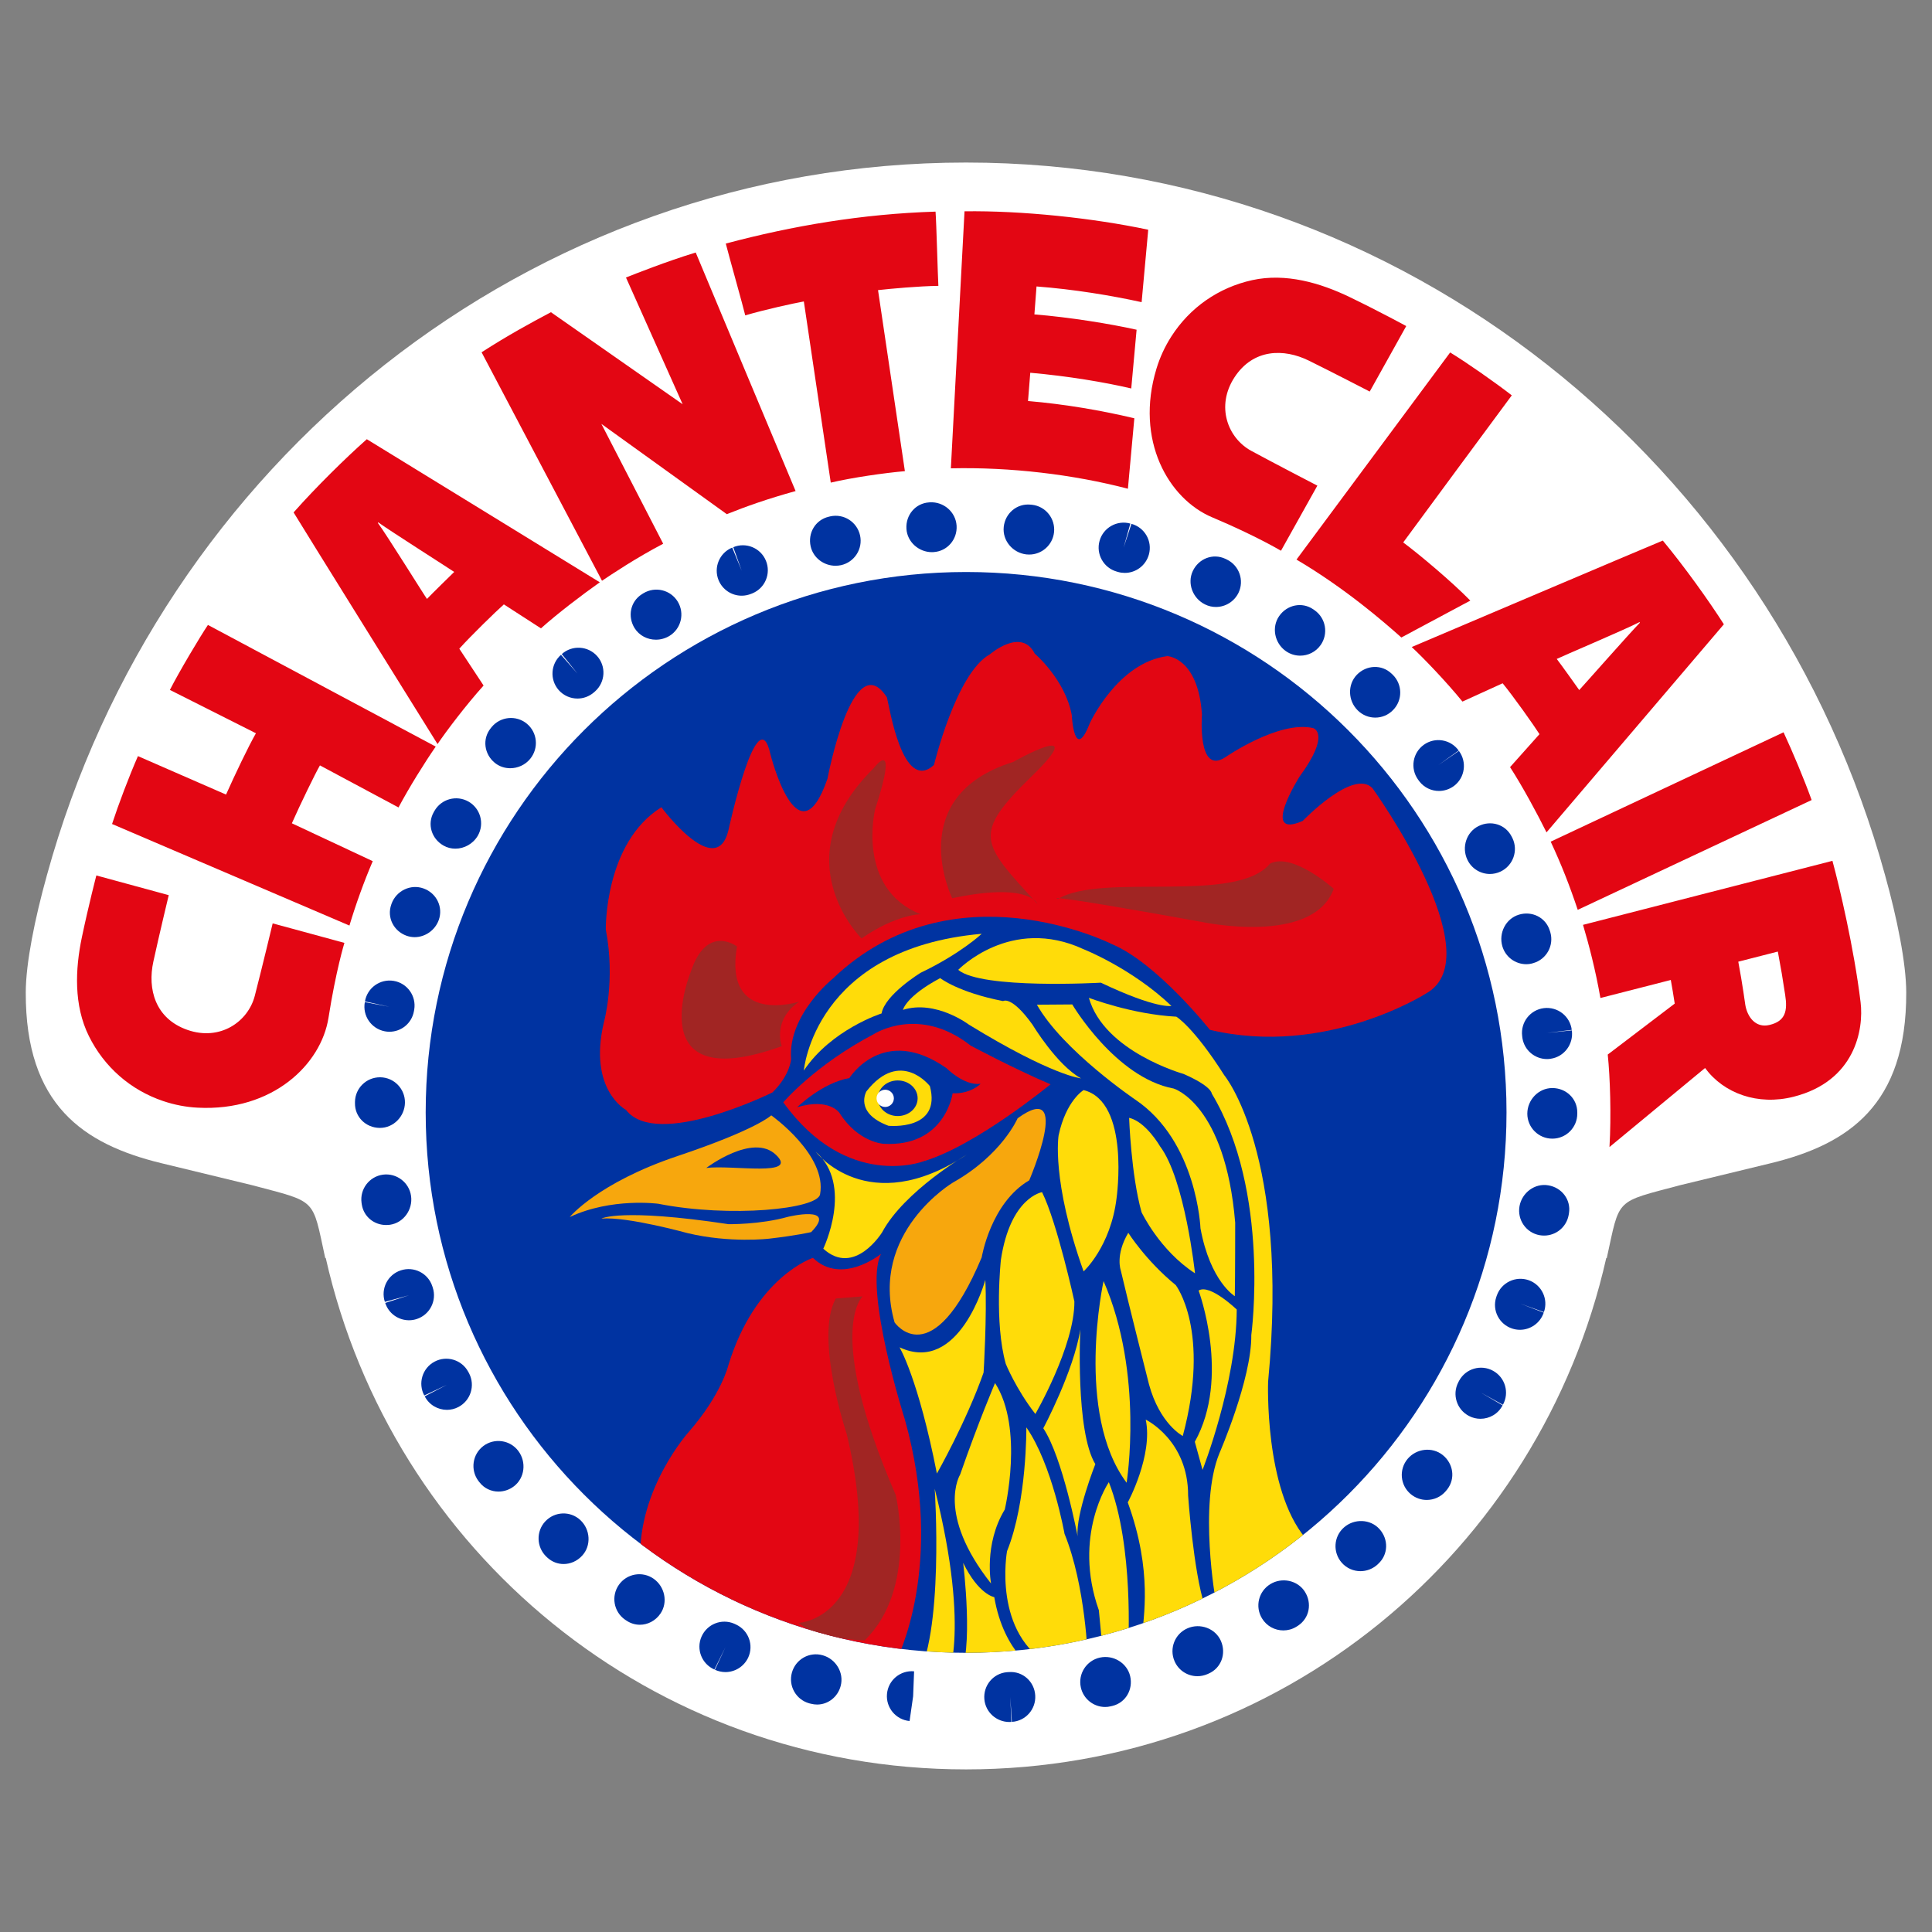 <?xml version="1.0" encoding="UTF-8"?> <svg xmlns="http://www.w3.org/2000/svg" xmlns:xlink="http://www.w3.org/1999/xlink" version="1.1" id="Livello_1" x="0px" y="0px" viewBox="0 0 300 300" style="enable-background:new 0 0 300 300;" xml:space="preserve"><rect x="0" y="0" width="300" height="300" fill="#808080" stroke="none"/> <style type="text/css"> .st0{fill:#FFFFFF;} .st1{clip-path:url(#SVGID_00000160168775897199427030000002260979080956941191_);} .st2{fill-rule:evenodd;clip-rule:evenodd;fill:#E20613;} .st3{fill-rule:evenodd;clip-rule:evenodd;fill:#E30613;} .st4{fill-rule:evenodd;clip-rule:evenodd;fill:#FFDC09;} .st5{fill-rule:evenodd;clip-rule:evenodd;fill:#A12523;} .st6{fill-rule:evenodd;clip-rule:evenodd;fill:#FFFFFF;} .st7{fill-rule:evenodd;clip-rule:evenodd;fill:#F7A70D;} .st8{fill:#0033A1;} </style> <g> <path class="st0" d="M249.42,195.34c0.03,0,0.05,0,0.08,0.01c2.07-9.42,1.16-8.59,11.41-11.32l14.07-3.41c0,0,0,0,0,0 c12.07-2.94,21.07-9.04,21.02-26.51c-0.01-4.56-1.42-11.51-3.28-18.18C275.18,72.06,217.92,25.24,150,25.24 S24.82,72.06,7.28,135.92C5.42,142.59,4.01,149.54,4,154.1c-0.05,17.47,8.95,23.57,21.02,26.51c0,0,0,0,0,0l14.07,3.41 c10.26,2.73,9.35,1.9,11.41,11.32c0.03,0,0.05,0,0.08-0.01c10.26,45.46,50.54,79.42,99.43,79.42S239.16,240.8,249.42,195.34z"></path> <g> <defs> <path id="SVGID_1_" d="M233.93,172.73c0,46.35-37.57,83.92-83.91,83.92c-46.35,0-83.92-37.57-83.92-83.92 c0-46.34,37.57-83.91,83.92-83.91C196.36,88.82,233.93,126.39,233.93,172.73z"></path> </defs> <use xlink:href="#SVGID_1_" style="overflow:visible;fill-rule:evenodd;clip-rule:evenodd;fill:#0033A1;"></use> <clipPath id="SVGID_00000029735421569145824190000010997616880132730806_"> <use xlink:href="#SVGID_1_" style="overflow:visible;"></use> </clipPath> <g style="clip-path:url(#SVGID_00000029735421569145824190000010997616880132730806_);"> <g> <path class="st2" d="M119.95,169.63c0,0-17.95,8.91-22.74,2.72c0,0-5.91-3.12-3.44-13.6c0,0,1.83-6.46,0.3-14.42 c0,0-0.25-13.43,8.63-18.98c0,0,8.51,11.48,10.41,3.57c0,0,4.52-20.83,6.52-11.81c0,0,4.28,17.07,8.86,3.81 c0,0,3.93-20.85,9.23-12.63c0.36,1.27,2.41,14.96,7.31,10.49c0,0,3.43-14.27,8.67-17.17c0,0,4.9-4.25,6.97-0.12 c0,0,4.74,4.03,5.75,9.53c0,0,0.38,7.52,2.8,1.29c0,0,4.29-9.4,12.04-10.43c0,0,4.79,0.19,5.38,9.08c0,0-0.76,9.52,3.65,6.61 c0,0,8.32-5.76,13.62-4.51c0,0,2.84,0.78-2.11,7.52c0,0-6.23,9.85,0.49,6.89c0,0,7.9-8.25,10.85-5.05c0,0,18.72,26,8.31,31.84 c0,0-15.55,9.94-33.58,5.65c0,0-8.2-10.36-15.2-13.3c0,0-24.64-12.49-43.32,5.32c0,0-7.03,5.64-6.51,12.5 C122.85,164.42,122.74,166.88,119.95,169.63z"></path> </g> <g> <path class="st3" d="M126.23,195.32c0,0-8.91,2.89-13.13,16.67c0,0-1.05,4.52-6.16,10.37c0,0-7.85,8.74-7.52,19.74 c0,0,8.32,10.98,39.74,15.77c0,0,7.74-14.69,1.34-37.47c0,0-6.47-20.29-3.69-25.7C136.81,194.7,130.72,199.66,126.23,195.32z"></path> </g> <path class="st4" d="M144.39,168.65c0,0-4.57-5.91-9.85,0.81c0,0-1.96,3.34,3.42,5.35C137.96,174.81,146.26,175.65,144.39,168.65 z M139.4,173.3c-1.71,0-3.09-1.24-3.09-2.76c0-1.53,1.38-2.77,3.09-2.77c1.71,0,3.09,1.24,3.09,2.77 C142.5,172.06,141.11,173.3,139.4,173.3z"></path> <g> <path class="st5" d="M147.86,139.48c0,0-7.75-15.78,9.45-21.16c0,0,12.33-6.97,2.93,2.18c-9.4,9.15-7.87,10.34,0.85,19.85 C161.09,140.34,159.81,136.93,147.86,139.48z"></path> </g> <g> <path class="st5" d="M133.78,145.72c0,0-12.46-12.25,1.87-26.42c0,0,4.08-5.45,0.23,6.41c0,0-2.97,12.22,7.06,16.25 C142.94,141.96,139.14,141.99,133.78,145.72z"></path> </g> <g> <path class="st5" d="M164.28,139.6c0,0-4.08-1.21,22.28,3.55c0,0,17.32,3.75,20.54-5.14c0,0-6.38-5.72-9.89-3.91 C191.94,140.47,171.04,135.43,164.28,139.6z"></path> </g> <g> <path class="st5" d="M124.11,155.53c0,0-11.8,3.83-9.67-8.56c0,0-4.68-3.61-7.17,3.91c0,0-8.07,19.58,14.12,11.57 C121.39,162.45,119.85,158.41,124.11,155.53z"></path> </g> <path class="st5" d="M133.96,201.3c0,0-5.97,5.24,5.13,30.84c0,0,3.45,14.55-4.83,22.58c0,0-7.16-0.14-10.25-2.72 c0,0,14.36-0.59,7.46-29.35c0,0-5.03-15.03-1.69-21.02L133.96,201.3z"></path> <path class="st6" d="M138.8,170.55c0,0.74-0.61,1.34-1.35,1.34c-0.74,0-1.34-0.6-1.34-1.34c0-0.74,0.6-1.34,1.34-1.34 C138.19,169.21,138.8,169.81,138.8,170.55z"></path> <path class="st3" d="M150.72,162.36c-8.05-6.34-15.02-1.79-15.02-1.79c-9.19,4.82-14.07,10.6-14.07,10.6 c9.91,13.75,21.79,9.15,21.79,9.15c8.09-2.39,19.71-11.95,19.71-11.95C157.59,166.03,150.72,162.36,150.72,162.36z M147.92,169.77c0,0-1.12,8.37-10.72,7.84c0,0-3.93-0.19-6.85-4.8c0,0-1.57-2.38-6.57-0.88c0,0,3.91-3.81,8.1-4.52 c0,0,5.24-8.45,15.1-1.54c0,0,2.7,2.76,5.29,2.42C152.26,168.29,150.79,169.87,147.92,169.77z"></path> <path class="st7" d="M119.76,173.19c0,0-2.2,2.18-14.55,6.32c-12.39,4.16-16.74,9.47-16.74,9.47c6.48-3.05,13.75-2.06,13.75-2.06 c11.22,2.21,24.7,0.82,25.12-1.46C128.47,179.36,119.76,173.19,119.76,173.19z M109.67,181.36c0,0,7.24-5.51,10.83-2.03 C124.11,182.8,113.73,180.85,109.67,181.36z"></path> <g> <path class="st7" d="M93.39,189.22c0,0,2.97-1.66,19.74,0.87c0,0,4.88,0.08,9.22-1.14c0,0,7.78-1.9,3.61,2.37 c0,0-2.18,0.52-6.53,1.02c0,0-6.08,0.72-12.66-0.86C106.76,191.49,97.48,188.89,93.39,189.22z"></path> </g> <g> <path class="st4" d="M167.75,206.44c0,0-0.78,15.78,2.33,20.91c0,0-3.06,7.75-2.75,11.2c0,0-2.3-12.22-5.33-16.77 C162.01,221.78,166.74,212.89,167.75,206.44z"></path> </g> <g> <path class="st4" d="M149.56,242.68c0,0,1.72,13.91-0.64,17.62c0,0,0.25,2.39,12.24-0.71c0,0-5.25-2.7-6.77-11.59 C154.39,248.01,151.96,247.61,149.56,242.68z"></path> </g> <g> <path class="st4" d="M145.14,231.16c0,0,1.55,22.9-3.04,29.88l4.8,0.24C146.89,261.28,150.9,254.13,145.14,231.16z"></path> </g> <g> <path class="st4" d="M172.18,230.15c0,0-5.66,8.31-1.55,19.89l0.64,6.69l3.91-1.01C175.18,255.73,176.11,240.09,172.18,230.15z"></path> </g> <g> <path class="st4" d="M159.37,221.64c0,0,0.12,11.51-3,19.23c0,0-2.35,12.93,6.99,17.84c0,0,2.65,0.95,5.56-1.12 c0,0-0.32-11.3-3.62-19.42C165.29,238.16,163.41,227.43,159.37,221.64z"></path> </g> <g> <path class="st4" d="M154.51,214.76c0,0-2.5,5.82-5.42,14.21c0,0-3.8,6.04,4.8,16.92c0,0-1.16-6.06,2.13-11.49 C156.02,234.39,159.03,221.77,154.51,214.76z"></path> </g> <g> <path class="st4" d="M153,198.74c0,0-4.03,14.8-13.32,10.47c0,0,2.9,4.83,5.8,19.6c0,0,4.55-8,7.25-15.68 C152.74,213.13,153.27,204.14,153,198.74z"></path> </g> <g> <path class="st4" d="M171.36,198.93c0,0-4.49,20.48,3.58,31.31C174.93,230.24,177.68,213.42,171.36,198.93z"></path> </g> <g> <path class="st4" d="M169.08,154.94c0,0,6.67,2.57,13.58,2.93c0,0,2.67,1.58,7.45,9.1c0,0,10.18,12.23,6.8,47.59 c0,0-0.61,16.64,5.81,24.29c0,0-7.67,6.74-13.93,9.82c0,0-2.71-15.06,0.56-23.01c0,0,5.03-11.56,4.95-18.36 c0,0,3.03-22.25-6.14-37.49c0,0,0.05-1.11-4.38-3.05C183.78,166.76,171.45,163.32,169.08,154.94z"></path> </g> <g> <path class="st4" d="M161.81,185.12c0,0-4.91,0.76-6.39,10.49c0,0-1.06,9.75,0.76,16.18c0,0,1.58,3.9,4.59,7.77 c0,0,6.11-10.57,6.06-17.47C166.83,202.09,164.16,189.85,161.81,185.12z"></path> </g> <g> <path class="st7" d="M158.02,173.64c0,0-2.44,5.71-10.04,9.98c0,0-13.05,7.74-9.07,21.72c0,0,5.76,8.38,13.53-10.1 c0,0,1.37-8.43,7.38-11.96C159.81,183.29,166.64,167.42,158.02,173.64z"></path> </g> <g> <path class="st4" d="M175.2,191.43c0,0,2.73,4.33,7.37,8.12c0,0,5.47,7.05,1.09,23.43c0,0-3.55-1.82-5.24-8 c0,0-3.29-12.99-4.38-17.69C174.04,197.29,173.14,194.89,175.2,191.43z"></path> </g> <g> <path class="st4" d="M175.33,173.58c0,0,0.3,8.84,1.93,14.65c0,0,2.8,5.93,8.3,9.49c0,0-1.57-14.6-5.43-19.72 C180.13,178,177.94,174.17,175.33,173.58z"></path> </g> <g> <path class="st4" d="M168.26,169.27c0,0-2.72,1.6-3.88,7.03c0,0-1.17,6.97,3.88,21.12c0,0,4.21-3.82,5.12-11.38 C173.38,186.03,175.52,171.09,168.26,169.27z"></path> </g> <g> <path class="st4" d="M145.99,151.88c0,0,2.77,2.2,9.77,3.57c0,0,1.28-0.93,4.58,3.68c0,0,3.77,6.25,7.52,8.32 c0,0-4.47-0.41-17.4-8.34c0,0-5.16-3.91-10.25-2.3C140.22,156.81,140.62,154.75,145.99,151.88z"></path> </g> <g> <path class="st4" d="M166.5,155.97c0,0,6.7,11.37,15.75,13.06c0,0,8.01,2.37,9.55,20.82c0,0,0,8.5-0.06,11.42 c0,0-3.81-2.26-5.33-10.54c0,0-0.51-13.49-10.11-19.97c0,0-11.27-7.63-15.29-14.75L166.5,155.97z"></path> </g> <g> <path class="st4" d="M148.79,150.6c0,0,8.15-8.47,19.48-3.2c0,0,7.5,2.96,13.63,8.8c0,0-2.29,0.52-10.96-3.61 C170.93,152.59,152.41,153.65,148.79,150.6z"></path> </g> <g> <path class="st4" d="M124.82,166.23c0,0,1.57-18.93,27.62-21.23c0,0-3.26,3.08-9.48,6.05c0,0-5.55,3.39-6.07,6.32 C136.88,157.36,129.08,159.86,124.82,166.23z"></path> </g> <g> <path class="st4" d="M126.67,178.84c0,0,8.04,10.62,23.45,0.45c0,0-9.71,5.65-13.15,12.07c0,0-4.28,6.95-9.13,2.54 C127.83,193.9,132.6,184.06,126.67,178.84z"></path> </g> <g> <path class="st4" d="M177.91,220.44c0,0,6.61,3.18,6.58,11.8c0,0,0.82,11.77,2.58,17.12c0,0-9.73,5.47-9.71,4.78 c0.11-2.84,1.71-9.96-2.24-20.85C175.13,233.29,179.07,225.98,177.91,220.44z"></path> </g> <g> <path class="st4" d="M186.12,200.4c0,0,5,13.45-0.59,23.48l1.2,4.36c0,0,5.26-13.4,5.31-24.9 C192.04,203.35,187.83,199.29,186.12,200.4z"></path> </g> </g> </g> <g> <path class="st8" d="M156.73,267.39c-2,0-3.71-1.52-3.88-3.54c-0.18-2.12,1.36-3.99,3.48-4.19c0.04,0,0.28-0.02,0.32-0.02 c2.18-0.17,3.98,1.5,4.1,3.63c0.13,2.14-1.5,3.98-3.63,4.1l-0.24-3.87l0.16,3.88C156.94,267.39,156.84,267.39,156.73,267.39z M141.43,267.26l0.36-3.86l-0.55,3.84c-2.13-0.19-3.7-2.08-3.51-4.21c0.19-2.13,2.07-3.7,4.21-3.51l-0.15,3.88L141.43,267.26z M171.61,265.06c-1.78,0-3.39-1.24-3.78-3.05c-0.46-2.09,0.87-4.16,2.96-4.62c2.07-0.46,4.22,0.82,4.7,2.88 c0.48,2.06-0.68,4.11-2.74,4.62c-0.04,0.01-0.27,0.06-0.31,0.07C172.16,265.03,171.88,265.06,171.61,265.06z M126.88,264.68 c-0.31,0-0.62-0.04-0.94-0.12c-0.03-0.01-0.25-0.07-0.29-0.07c-2.06-0.58-3.26-2.72-2.68-4.78c0.58-2.06,2.71-3.27,4.78-2.68 c2.04,0.57,3.34,2.71,2.79,4.76C130.09,263.51,128.58,264.68,126.88,264.68z M185.94,260.28c-1.5,0-2.93-0.87-3.56-2.34 c-0.85-1.97,0.05-4.25,2.02-5.1c1.96-0.85,4.34,0.01,5.19,1.98c0.85,1.97,0.04,4.21-1.93,5.06l-0.18,0.08 C186.98,260.17,186.46,260.28,185.94,260.28z M112.65,259.64c-0.55,0-1.11-0.12-1.64-0.36l1.64-3.51l-1.72,3.47 c-1.96-0.86-2.86-3.14-2-5.1c0.86-1.96,3.12-2.86,5.09-2.01c0.03,0.02,0.25,0.11,0.28,0.13c1.94,0.91,2.78,3.21,1.87,5.15 C115.5,258.81,114.1,259.64,112.65,259.64z M199.28,253.17c-1.31,0-2.59-0.66-3.32-1.87c-1.11-1.83-0.53-4.21,1.3-5.32 c1.8-1.1,4.23-0.6,5.36,1.18c1.13,1.78,0.72,4.08-1.04,5.26c-0.04,0.03-0.26,0.16-0.3,0.19 C200.66,252.99,199.96,253.17,199.28,253.17z M99.36,252.29c-0.7,0-1.41-0.2-2.05-0.62c-0.04-0.02-0.24-0.16-0.27-0.18 c-1.75-1.23-2.17-3.65-0.94-5.4c1.23-1.75,3.65-2.17,5.4-0.94c1.73,1.22,2.25,3.65,1.06,5.4 C101.8,251.67,100.59,252.29,99.36,252.29z M211.25,243.97c-1.08,0-2.15-0.45-2.91-1.32c-1.41-1.61-1.26-4.06,0.35-5.47 c1.59-1.4,4.1-1.33,5.52,0.26c1.42,1.58,1.38,3.94-0.19,5.38c-0.02,0.02-0.18,0.17-0.2,0.19 C213.07,243.65,212.16,243.97,211.25,243.97z M87.52,242.86c-0.9,0-1.79-0.32-2.52-0.99c-0.01-0.01-0.12-0.11-0.14-0.13 c-1.56-1.47-1.65-3.94-0.19-5.5c1.46-1.56,3.89-1.66,5.45-0.2c1.56,1.46,1.72,3.97,0.27,5.53 C89.61,242.42,88.56,242.86,87.52,242.86z M221.54,232.91c-0.88,0-1.76-0.3-2.49-0.91c-1.64-1.38-1.85-3.82-0.48-5.46 c1.36-1.62,3.82-1.92,5.46-0.6c1.64,1.32,1.99,3.64,0.71,5.31c-0.03,0.04-0.19,0.24-0.23,0.28 C223.75,232.44,222.65,232.91,221.54,232.91z M77.4,231.61c-1.12,0-2.22-0.49-2.96-1.46c-0.01-0.01-0.14-0.18-0.15-0.19 c-1.28-1.71-0.94-4.14,0.77-5.43c1.71-1.28,4.14-0.94,5.43,0.78c1.28,1.71,1,4.2-0.7,5.49C79.08,231.34,78.23,231.61,77.4,231.61z M229.88,220.31c-0.6,0-1.21-0.14-1.78-0.44c-1.9-0.99-2.64-3.32-1.66-5.22c0.02-0.03,0.13-0.24,0.14-0.27 c1.03-1.88,3.4-2.56,5.27-1.52c1.87,1.03,2.56,3.39,1.52,5.27l-3.4-1.87l3.35,1.96C232.64,219.55,231.28,220.31,229.88,220.31z M69.4,218.92c-1.4,0-2.76-0.76-3.45-2.1l3.44-1.78l-3.51,1.65c-1.01-1.89-0.3-4.24,1.59-5.25c1.89-1.01,4.24-0.3,5.25,1.59 c0.01,0.02,0.11,0.21,0.12,0.22c0.98,1.9,0.24,4.24-1.66,5.23C70.61,218.78,70,218.92,69.4,218.92z M236.02,206.49 c-0.4,0-0.8-0.06-1.2-0.19c-2.03-0.66-3.15-2.83-2.49-4.86c0.01-0.04,0.09-0.26,0.1-0.29c0.72-2.02,2.94-3.06,4.95-2.36 c2.02,0.72,3.07,2.93,2.36,4.95l-3.65-1.3l3.62,1.38C239.17,205.44,237.65,206.49,236.02,206.49z M63.51,205.01 c-1.64,0-3.16-1.04-3.69-2.69l3.69-1.19l-3.75,1.02c-0.67-2.04,0.44-4.23,2.48-4.89c2.03-0.67,4.23,0.44,4.89,2.47 c0,0.01,0.07,0.2,0.07,0.21c0.66,2.04-0.46,4.22-2.5,4.88C64.3,204.95,63.9,205.01,63.51,205.01z M239.77,191.86 c-0.23,0-0.46-0.02-0.7-0.06c-2.11-0.38-3.5-2.4-3.12-4.51c0.38-2.09,2.37-3.6,4.48-3.23c2.09,0.35,3.53,2.23,3.2,4.32 c-0.01,0.03-0.04,0.26-0.05,0.29C243.24,190.55,241.61,191.86,239.77,191.86z M59.96,190.22c-1.86,0-3.48-1.28-3.78-3.18 c0-0.02-0.04-0.25-0.04-0.27c-0.29-2.12,1.2-4.08,3.32-4.37c2.11-0.28,4.08,1.2,4.37,3.32c0.29,2.11-1.16,4.15-3.27,4.46 C60.36,190.2,60.16,190.22,59.96,190.22z M241.04,176.81c-2.14,0-3.88-1.74-3.88-3.88s1.74-3.98,3.88-3.98s3.88,1.64,3.88,3.78 v0.2C244.92,175.08,243.18,176.81,241.04,176.81z M59,175.14c-0.02,0-0.04,0-0.06,0c-2.14-0.03-3.85-1.7-3.82-3.84 c0,0,0-0.2,0-0.2c0.03-2.12,1.76-3.82,3.88-3.82c0.02,0,0.04,0,0.06,0c2.14,0.03,3.85,1.8,3.82,3.94 C62.85,173.35,61.12,175.14,59,175.14z M240.22,164.45c-1.87,0-3.52-1.35-3.82-3.26c-0.01-0.04-0.04-0.29-0.04-0.33 c-0.26-2.13,1.26-4.06,3.38-4.32c2.14-0.25,4.06,1.26,4.32,3.38l-3.85,0.47l3.86-0.39c0.3,2.11-1.16,4.09-3.27,4.4 C240.61,164.44,240.41,164.45,240.22,164.45z M60.47,160.21c-0.24,0-0.48-0.02-0.72-0.07c-2.1-0.4-3.49-2.42-3.1-4.53l3.81,0.72 l-3.79-0.83c0.35-2.11,2.36-3.54,4.46-3.19c2.11,0.35,3.54,2.35,3.19,4.46c0,0.03-0.04,0.25-0.05,0.27 C63.93,158.91,62.3,160.21,60.47,160.21z M237,149.72c-1.68,0-3.23-1.1-3.72-2.8c-0.59-2.04,0.53-4.27,2.57-4.89 c2.03-0.62,4.15,0.42,4.79,2.44c0.01,0.03,0.08,0.25,0.09,0.28c0.6,2.06-0.58,4.21-2.64,4.8 C237.72,149.67,237.35,149.72,237,149.72z M64.39,145.52c-0.41,0-0.83-0.07-1.24-0.21c-2.02-0.72-3.11-2.84-2.39-4.86 c0-0.01,0.04-0.11,0.04-0.12c0.73-2.01,2.96-3.1,4.97-2.37c2.01,0.72,3.08,2.89,2.36,4.9C67.56,144.46,66.01,145.52,64.39,145.52z M231.35,135.71c-1.45,0-2.84-0.82-3.5-2.22c-0.91-1.91-0.16-4.28,1.74-5.22c1.9-0.94,4.15-0.28,5.12,1.6 c0.02,0.04,0.13,0.26,0.15,0.29c0.92,1.93,0.09,4.25-1.84,5.17C232.48,135.59,231.91,135.71,231.35,135.71z M70.71,131.78 c-0.63,0-1.26-0.15-1.84-0.48c-1.86-1.05-2.57-3.32-1.52-5.19c0-0.01,0.1-0.19,0.11-0.19c1.06-1.86,3.42-2.51,5.29-1.45 c1.86,1.06,2.51,3.43,1.45,5.29C73.46,131.03,72.09,131.78,70.71,131.78z M223.44,122.82c-1.15,0-2.29-0.51-3.05-1.5 c-0.03-0.03-0.17-0.23-0.19-0.26c-1.25-1.74-0.85-4.16,0.89-5.41c1.74-1.25,4.16-0.85,5.41,0.89l-3.15,2.26l3.19-2.2 c1.27,1.71,0.95,4.14-0.75,5.43C225.08,122.56,224.25,122.82,223.44,122.82z M79.23,119.29c-0.85,0-1.7-0.27-2.4-0.84 c-1.65-1.35-1.97-3.7-0.64-5.36c0.01-0.01,0.14-0.18,0.15-0.19c1.36-1.65,3.81-1.89,5.46-0.53c1.65,1.36,1.89,3.8,0.53,5.46 C81.56,118.78,80.39,119.29,79.23,119.29z M213.55,111.43c-0.98,0-1.96-0.37-2.71-1.11c-1.53-1.49-1.63-4-0.15-5.54 c1.49-1.53,3.86-1.65,5.4-0.17c0.01,0.01,0.16,0.16,0.17,0.16c1.53,1.5,1.56,3.95,0.06,5.48 C215.56,111.04,214.56,111.43,213.55,111.43z M89.67,108.47c-1.08,0-2.15-0.45-2.92-1.32c-1.41-1.61-1.25-4.06,0.36-5.47 l2.56,2.91l-2.44-3.02c1.59-1.43,4.04-1.3,5.48,0.29c1.43,1.59,1.3,4.04-0.29,5.48c-0.01,0.01-0.17,0.15-0.18,0.16 C91.48,108.16,90.57,108.47,89.67,108.47z M201.89,101.81c-0.77,0-1.55-0.23-2.23-0.71c-1.74-1.23-2.25-3.69-1.03-5.44 c1.22-1.75,3.54-2.25,5.3-1.04c0.01,0.01,0.19,0.13,0.2,0.14c1.75,1.23,2.17,3.65,0.94,5.4 C204.31,101.24,203.11,101.81,201.89,101.81z M101.85,99.33c-1.31,0-2.58-0.63-3.31-1.79c-1.12-1.81-0.67-4.13,1.13-5.27 c0.02-0.02,0.21-0.13,0.24-0.15c1.83-1.11,4.22-0.53,5.33,1.3c1.11,1.83,0.53,4.22-1.3,5.33 C103.29,99.14,102.57,99.33,101.85,99.33z M188.81,94.25c-0.57,0-1.14-0.12-1.68-0.39c-1.92-0.93-2.82-3.27-1.91-5.2 c0.92-1.93,3.12-2.79,5.05-1.89c0.02,0.01,0.21,0.1,0.23,0.11c1.93,0.93,2.74,3.25,1.81,5.18 C191.63,93.44,190.25,94.25,188.81,94.25z M115.17,92.5c-1.53,0-2.97-0.91-3.59-2.41c-0.81-1.98,0.14-4.25,2.12-5.06l1.47,3.59 l-1.31-3.65c1.98-0.83,4.25,0.11,5.07,2.09c0.82,1.98-0.11,4.25-2.09,5.07c-0.01,0-0.2,0.08-0.2,0.08 C116.16,92.4,115.67,92.5,115.17,92.5z M174.66,88.96c-0.34,0-0.68-0.04-1.03-0.14c-0.01,0-0.21-0.06-0.21-0.06 c-2.06-0.58-3.26-2.72-2.68-4.78c0.58-2.06,2.73-3.26,4.78-2.68l-1.05,3.73l1.22-3.69c2.07,0.57,3.28,2.7,2.71,4.76 C177.92,87.83,176.36,88.96,174.66,88.96z M129.74,87.85c-1.79,0-3.45-1.2-3.86-3c-0.47-2.08,0.73-4.12,2.8-4.61 c0.02,0,0.23-0.05,0.25-0.06c2.1-0.46,4.16,0.87,4.62,2.96c0.46,2.09-0.87,4.16-2.96,4.62C130.3,87.82,130.02,87.85,129.74,87.85z M159.82,86.11c-0.14,0-0.28-0.01-0.43-0.02c-2.13-0.23-3.76-2.15-3.53-4.28c0.23-2.13,2.06-3.66,4.17-3.45 c0,0,0.2,0.02,0.21,0.02c2.13,0.23,3.66,2.15,3.43,4.28C163.45,84.64,161.77,86.11,159.82,86.11z M144.71,85.74 c-2.04,0-3.84-1.58-3.96-3.63c-0.13-2.14,1.4-3.97,3.53-4.1c0,0,0.1-0.01,0.1-0.01c2.15-0.12,4.02,1.49,4.16,3.63 c0.13,2.14-1.45,3.97-3.58,4.1C144.87,85.74,144.79,85.74,144.71,85.74z"></path> </g> <path class="st3" d="M284.54,133.67c-2.03,0.53-38.73,9.94-38.73,9.94c0.9,3.03,1.95,7.05,2.7,11.36l10.93-2.8 c0.19,1.06,0.43,2.44,0.61,3.67l-10.4,7.91c0.37,3.52,0.56,9.54,0.27,14.36l14.84-12.27c2.91,3.95,8.19,5.87,13.75,4.46 c9.54-2.42,10.92-10.44,10.4-14.68C287.89,147.22,285.61,137.59,284.54,133.67z M274.74,159.16c-2.15,0.5-3.42-1.27-3.73-3.12 c0,0-0.45-3.31-1.09-6.71l6.14-1.57c0.49,2.6,0.75,4.14,1.14,6.73C277.58,156.92,277.29,158.57,274.74,159.16z M198.91,85.52 c0,0-3.85-2.31-10.68-5.19c-6.77-2.85-12.04-11.95-8.65-23.1c0.52-1.71,1.28-3.38,2.29-4.96c2.88-4.51,7.34-7.62,12.57-8.77 c5.22-1.15,10.6,0.44,15.14,2.63c4.6,2.22,8.78,4.5,8.78,4.5l-5.67,10.17c0,0-5.58-2.89-9.45-4.8c-3.87-1.91-8.64-1.87-11.55,2.59 c-2.93,4.49-1.05,9.43,2.61,11.42c3.83,2.07,10.26,5.4,10.26,5.4L198.91,85.52z M53.48,146.41c0,0-1.32,4.29-2.47,11.62 c-1.14,7.25-8.67,14.57-20.31,13.97c-1.79-0.09-3.59-0.43-5.37-1.03c-5.07-1.71-9.16-5.3-11.53-10.09s-2.12-10.4-1.09-15.33 c1.05-5,2.25-9.61,2.25-9.61l11.24,3.06c0,0-1.47,6.11-2.39,10.33c-0.92,4.22,0.26,8.83,5.29,10.59c5.06,1.77,9.41-1.25,10.46-5.28 c1.09-4.21,2.78-11.26,2.78-11.26L53.48,146.41z M45.59,79.57c0.55,0.96,21.89,35.24,22.35,35.97c1.38-2.04,4.43-6.07,7.15-9.09 l-3.77-5.72c1.77-1.98,5.69-5.79,6.92-6.88l5.76,3.72c2.56-2.3,6.52-5.31,9.14-7.15C92.77,90.2,58.67,69.23,56.96,68.2 C53.69,71.09,49.03,75.68,45.59,79.57z M58.77,81.14c1.86,1.33,11.31,7.35,11.76,7.67c-0.59,0.58-3.42,3.34-4.23,4.19 c-0.4-0.53-6.26-9.96-7.61-11.78C58.64,81.17,58.71,81.09,58.77,81.14z M258.2,83.94c-1.04,0.4-38.19,16.19-38.99,16.53 c1.8,1.67,5.31,5.32,7.88,8.47l6.24-2.84c1.68,2.05,4.85,6.52,5.72,7.9l-4.57,5.12c1.88,2.89,4.24,7.26,5.66,10.13 c0.27-0.33,26.25-30.78,27.54-32.31C265.33,93.25,261.52,87.94,258.2,83.94z M254.62,96.72c-1.6,1.63-9.01,10.04-9.4,10.43 c-0.48-0.68-2.77-3.9-3.49-4.83c0.59-0.31,10.81-4.65,12.81-5.7C254.61,96.58,254.67,96.67,254.62,96.72z M108.03,39.21 c0.24,0.62,15.51,37.04,15.51,37.04c-4.46,1.24-7.61,2.36-10.68,3.59L93.38,65.82l9.6,18.61c-4.37,2.3-7.94,4.71-9.5,5.75 l-18.7-35.48c4.01-2.58,7.57-4.53,10.77-6.22l20.45,14.29l-8.8-19.68C98.65,42.52,103.45,40.61,108.03,39.21z M32.29,97.04 l35.37,18.89c-1.72,2.48-4.12,6.33-5.78,9.45l-12.2-6.53c-0.73,1.26-3.03,5.99-4.36,8.99l12.56,5.88c-1.36,3.18-2.62,6.67-3.62,10 L17.4,127.95c1.01-3.08,2.62-7.34,4.02-10.54l13.68,5.97c1.42-3.18,3.46-7.45,4.64-9.52l-13.36-6.73 C27.82,104.3,31.09,98.81,32.29,97.04z M136.34,45.05c0.15,1.04,4.07,27.46,4.17,28.11c-3.26,0.29-8.07,0.98-11.51,1.78 c-0.1-0.61-4-26.93-4.18-28.13c-1.64,0.3-5.96,1.24-9.1,2.16c-0.36-1.53-2.51-9.13-3.02-11.15c10.38-2.76,21.15-4.6,32.57-4.96 c0.14,1.8,0.34,9.8,0.44,11.53C142.63,44.43,138.31,44.83,136.34,45.05z M228.31,93.26l-10.71,5.73c-2.6-2.32-8.64-7.59-16.28-12.1 l23.86-32.16c2.64,1.61,7.01,4.67,9.57,6.66c-0.2,0.26-16.48,22.3-16.86,22.84C220.26,85.98,225.46,90.34,228.31,93.26z M281.31,124.23l-36.32,17.05c-1.24-3.71-2.53-7.02-4.2-10.59l36.16-16.98C278.41,116.87,280.1,120.88,281.31,124.23z M175.14,75.89c-8.45-2.21-18.21-3.38-27.49-3.17l2.12-39.91c8.86-0.12,19.89,1.03,28.52,2.86l-0.04,0.51l-0.98,10.74 c-4.73-1.04-10.55-2-16.32-2.44l-0.33,4.34c5.48,0.44,11.81,1.47,15.87,2.38l-0.83,9.12c-4.14-0.97-9.81-1.92-15.68-2.44 l-0.35,4.39c5.73,0.49,11.39,1.46,16.51,2.68L175.14,75.89z"></path> </g> </svg> 